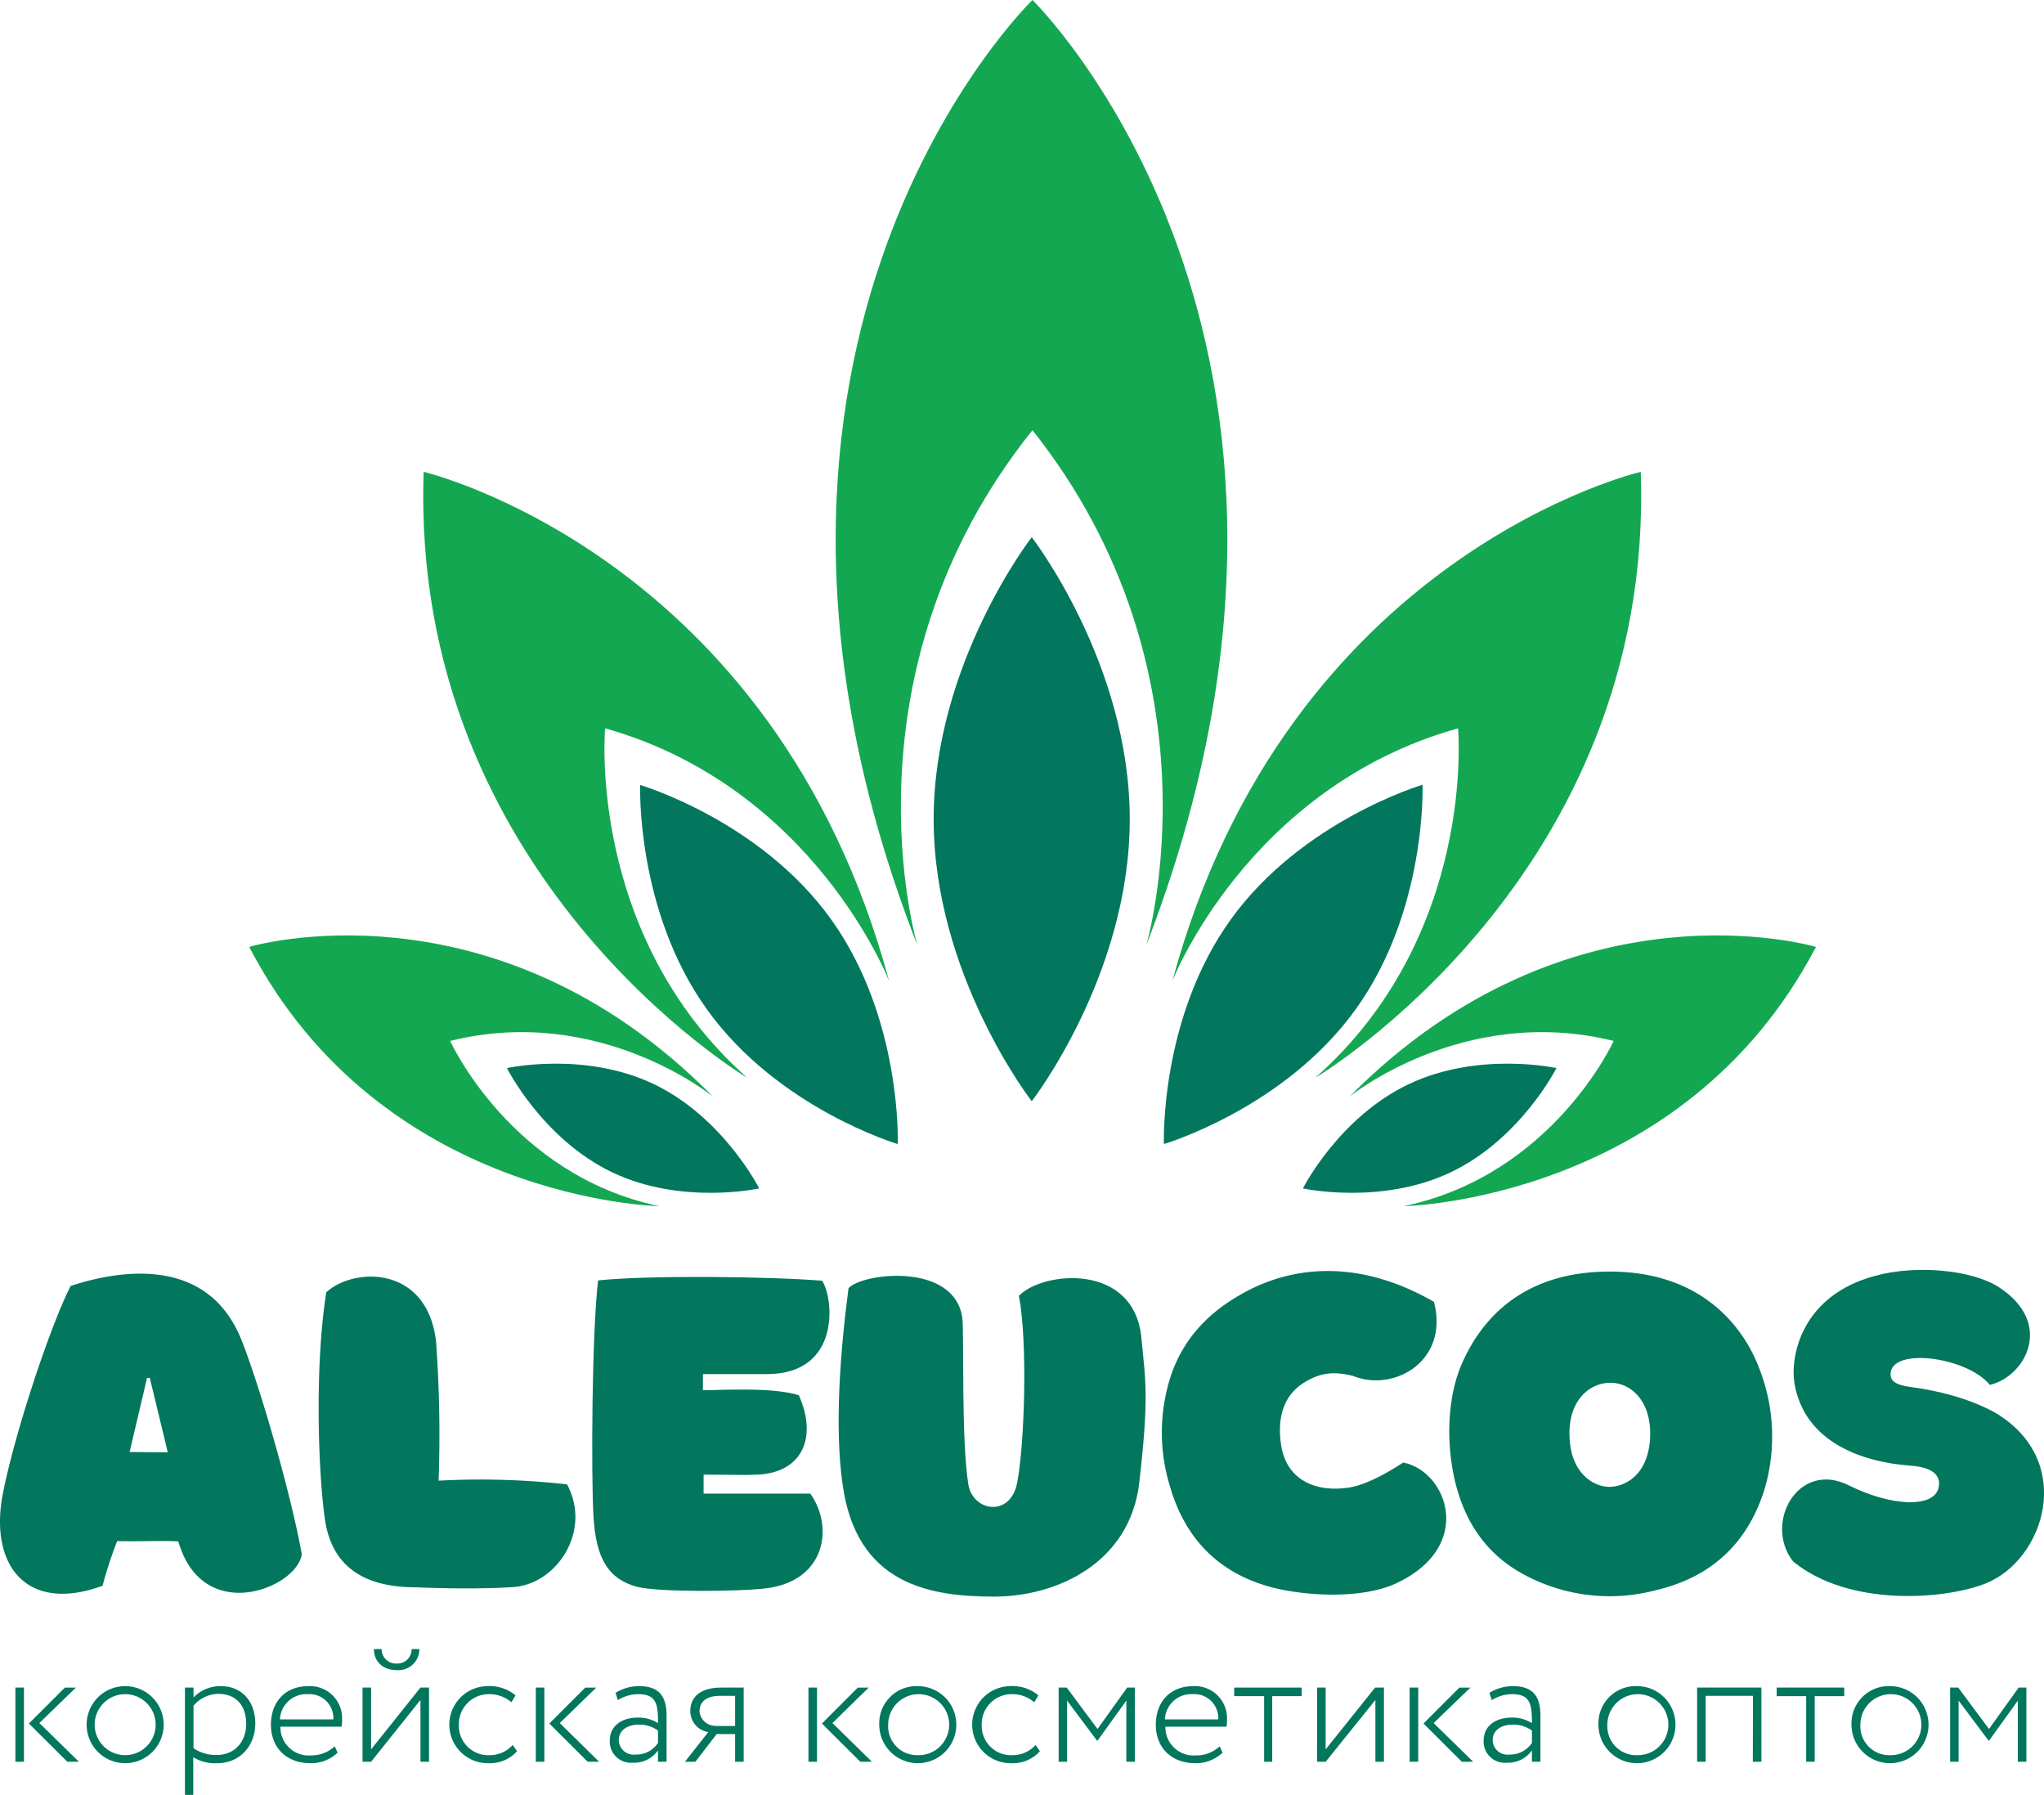 <?xml version="1.0" encoding="UTF-8"?> <svg xmlns="http://www.w3.org/2000/svg" viewBox="0 0 341.17 299.49"> <defs> <style>.cls-1{fill:#02775e;}.cls-2{fill:#14a751;}</style> </defs> <g id="Слой_2" data-name="Слой 2"> <g id="Слой_1-2" data-name="Слой 1"> <path class="cls-1" d="M2.57,281.62H4V294H2.57Zm4,5.92,6.6,6.46H11.24l-6.41-6.38,6-6h1.84Z"></path> <path class="cls-1" d="M20.89,281.38a6.43,6.43,0,1,1,0,12.86,6.43,6.43,0,1,1,0-12.86Zm0,11.52a5.09,5.09,0,0,0,0-10.18,5.09,5.09,0,0,0,0,10.18Z"></path> <path class="cls-1" d="M30.87,281.62H32.3v1.65a6.22,6.22,0,0,1,4.53-1.89c3.58,0,5.78,2.58,5.78,6.24s-2.51,6.62-6.35,6.62a6.75,6.75,0,0,1-4-1v6.29H30.87Zm1.43,3v7.12a6.66,6.66,0,0,0,3.85,1.13c3,0,4.94-2.17,4.94-5.2s-1.67-5-4.64-5A5.51,5.51,0,0,0,32.3,284.65Z"></path> <path class="cls-1" d="M56.35,292.48a6.36,6.36,0,0,1-4.56,1.76c-3.9,0-6.57-2.53-6.57-6.43,0-3.6,2.2-6.43,6.27-6.43A5.36,5.36,0,0,1,57.1,287a6.24,6.24,0,0,1-.09,1.15H46.81a4.7,4.7,0,0,0,5.06,4.79,5.69,5.69,0,0,0,4-1.52Zm-9.62-5.55h8.91a4,4,0,0,0-4.29-4.21A4.4,4.4,0,0,0,46.73,286.93Z"></path> <path class="cls-1" d="M60.51,294V281.62h1.43v10.31l8.24-10.31h1.43V294H70.18V283.69L61.94,294Zm3.19-18.81a2.4,2.4,0,0,0,2.55,2.42,2.36,2.36,0,0,0,2.45-2.42H70a3.5,3.5,0,0,1-3.74,3.52c-2.44,0-3.85-1.51-3.85-3.52Z"></path> <path class="cls-1" d="M86.3,292.24a6,6,0,0,1-4.68,2,6.43,6.43,0,0,1-.38-12.86,6.76,6.76,0,0,1,4.81,1.54l-.69,1.15a5.64,5.64,0,0,0-3.9-1.35,5,5,0,0,0-4.87,5.09,4.9,4.9,0,0,0,5.14,5.09,5.11,5.11,0,0,0,3.85-1.71Z"></path> <path class="cls-1" d="M89.43,281.62h1.43V294H89.43Zm4,5.92L100,294H98.09l-6.4-6.38,6-6h1.84Z"></path> <path class="cls-1" d="M102.74,282.5a7.39,7.39,0,0,1,3.93-1.12c3.44,0,4.59,1.81,4.59,4.95V294h-1.43v-1.9a4.88,4.88,0,0,1-4.23,2.06,3.53,3.53,0,0,1-3.82-3.68c0-2.48,2-3.85,4.7-3.85a6,6,0,0,1,3.35.93c0-2.94-.16-4.84-3.24-4.84a6.44,6.44,0,0,0-3.47,1Zm7.09,8.36V288.8a5.24,5.24,0,0,0-3.21-1c-1.63,0-3.33.77-3.33,2.58a2.46,2.46,0,0,0,2.75,2.42A4.36,4.36,0,0,0,109.83,290.86Z"></path> <path class="cls-1" d="M124.13,281.62V294H122.7v-4.62h-3.08L116.07,294h-1.75l3.9-4.95a3.55,3.55,0,0,1-3-3.52c0-2,1.29-3.91,5.2-3.91Zm-4.7,6.41h3.27V283h-2.5c-2.5,0-3.44,1.16-3.44,2.59A2.64,2.64,0,0,0,119.43,288Z"></path> <path class="cls-1" d="M134.94,281.62h1.43V294h-1.43Zm4,5.92,6.6,6.46H143.6l-6.41-6.38,6-6H145Z"></path> <path class="cls-1" d="M153.25,281.38a6.43,6.43,0,1,1-6.49,6.43A6.21,6.21,0,0,1,153.25,281.38Zm0,11.52a5.09,5.09,0,1,0-5-5.09A4.82,4.82,0,0,0,153.25,292.9Z"></path> <path class="cls-1" d="M173.57,292.24a6,6,0,0,1-4.68,2,6.43,6.43,0,0,1-.38-12.86,6.76,6.76,0,0,1,4.81,1.54l-.69,1.15a5.64,5.64,0,0,0-3.9-1.35,5,5,0,0,0-4.87,5.09A4.9,4.9,0,0,0,169,292.9a5.11,5.11,0,0,0,3.85-1.71Z"></path> <path class="cls-1" d="M176.7,281.62h1.35l5.14,6.91,4.95-6.91h1.29V294H188V283.8l-4.81,6.68h-.08l-5-6.68V294H176.7Z"></path> <path class="cls-1" d="M204.06,292.48a6.4,6.4,0,0,1-4.57,1.76c-3.9,0-6.57-2.53-6.57-6.43,0-3.6,2.2-6.43,6.27-6.43A5.36,5.36,0,0,1,204.8,287a7.39,7.39,0,0,1-.08,1.15h-10.2a4.7,4.7,0,0,0,5.06,4.79,5.68,5.68,0,0,0,4-1.52Zm-9.62-5.55h8.9a4,4,0,0,0-4.29-4.21A4.38,4.38,0,0,0,194.44,286.93Z"></path> <path class="cls-1" d="M206,281.62h11.27v1.43h-4.92V294H211V283.05H206Z"></path> <path class="cls-1" d="M219.84,294V281.62h1.43v10.31l8.25-10.31H231V294h-1.43V283.69L221.27,294Z"></path> <path class="cls-1" d="M235.29,281.62h1.43V294h-1.43Zm4,5.92,6.6,6.46H244l-6.4-6.38,6-6h1.84Z"></path> <path class="cls-1" d="M248.6,282.5a7.44,7.44,0,0,1,3.93-1.12c3.44,0,4.59,1.81,4.59,4.95V294H255.7v-1.9a4.88,4.88,0,0,1-4.24,2.06,3.53,3.53,0,0,1-3.82-3.68c0-2.48,2-3.85,4.7-3.85a6,6,0,0,1,3.36.93c0-2.94-.17-4.84-3.25-4.84a6.41,6.41,0,0,0-3.46,1Zm7.1,8.36V288.8a5.29,5.29,0,0,0-3.22-1c-1.62,0-3.33.77-3.33,2.58a2.46,2.46,0,0,0,2.75,2.42A4.39,4.39,0,0,0,255.7,290.86Z"></path> <path class="cls-1" d="M273.29,281.38a6.43,6.43,0,1,1-6.49,6.43A6.21,6.21,0,0,1,273.29,281.38Zm0,11.52a5.09,5.09,0,1,0-5-5.09A4.82,4.82,0,0,0,273.29,292.9Z"></path> <path class="cls-1" d="M292.59,283H284.7v11h-1.43V281.62H294V294h-1.43Z"></path> <path class="cls-1" d="M296.55,281.62h11.28v1.43H302.9V294h-1.43V283.05h-4.92Z"></path> <path class="cls-1" d="M315.52,281.38a6.43,6.43,0,1,1-6.48,6.43A6.21,6.21,0,0,1,315.52,281.38Zm0,11.52a5.09,5.09,0,1,0-5-5.09A4.82,4.82,0,0,0,315.52,292.9Z"></path> <path class="cls-1" d="M325.5,281.62h1.35l5.14,6.91,4.95-6.91h1.29V294H336.8V283.8L332,290.48h-.08l-5-6.68V294H325.5Z"></path> <path class="cls-1" d="M11.79,214.6c7.09-2.33,22.52-5.59,28.43,8.81,2.79,6.83,8.18,25.06,10.15,35.94-.73,5.64-16.52,12.06-20.61-2.13-3.26-.15-6.89.06-10.2-.05a68.13,68.13,0,0,0-2.44,7.46C4.38,269.29-1.78,261.16.45,249.4,2.47,239,8.47,221.08,11.79,214.6ZM28,242.36c-1-4.19-2-8.28-3-12.43a1.44,1.44,0,0,1-.46,0c-.94,4.1-1.92,8.13-2.9,12.38Z"></path> <path class="cls-1" d="M69.58,264.89c-5.33,0-13.82-1.09-15.33-11.24-1.08-7.3-1.81-25.17.21-38,4.76-4.3,16.93-4.4,18.33,8.29a216.32,216.32,0,0,1,.42,23.15,129.7,129.7,0,0,1,21.44.62c4.19,7.82-1.76,16.67-9,17.14S69.58,264.89,69.58,264.89Z"></path> <path class="cls-1" d="M99.83,213.67c8.64-.88,28.17-.67,37.38.05,1.92,2.75,3.27,15.59-9.21,15.59H117.33V232c3,0,11.55-.57,16,.83,3.11,6.89.72,12.9-6.89,13.26-2.64.1-4.19,0-9,0v3.16h17.81c3.94,5.54,2.59,14.5-7.25,15.79-4.29.57-17.81.68-21.54-.2-4.87-1.25-7-4.72-7.4-11.76S98.79,222.42,99.83,213.67Z"></path> <path class="cls-1" d="M165.9,266.44c-10.82,0-23-2.07-25.27-18.8-1.34-9.42-.41-21.95,1-32.67,2.28-2.54,17.71-4.41,19,5,.31,2.69-.21,20.3,1,27.76.77,4.55,7,5.49,8.13-.21,1.24-6.21,1.81-23.46.31-31.28,4-4.14,19.31-5.59,20.45,7.1.68,7.09,1.3,9.63-.36,24.08C188.64,260.64,176.67,266.44,165.9,266.44Z"></path> <path class="cls-1" d="M217.69,230.71c-3.68,2.28-4.45,6.21-3.88,10.25.83,6.11,5.9,8.08,11.18,7.3,3.52-.46,8-3.41,9.22-4.19,7.3,1.4,12.07,13.93-1.14,20.14-5.54,2.59-14.6,2.23-20.61.73-9-2.33-14.65-8.13-17.19-16.93a30.53,30.53,0,0,1,.15-18.39c2.33-6.89,7.1-11.39,13.57-14.6,8.65-4.2,19.21-4.2,30.35,2.23,2.59,9.89-6.68,15.12-13.47,12.37C222.71,228.84,220.49,229,217.69,230.71Z"></path> <path class="cls-1" d="M293.61,228.28a31.07,31.07,0,0,1,.93,20.19c-2.79,9-8.85,14.71-18.07,16.88A30.13,30.13,0,0,1,254.82,263c-6.57-3.36-10.35-8.9-12-16-1.55-6.68-1.14-14.34,1.3-19.68,3.26-7.3,10.15-15.07,24.39-15.12C286.2,212.12,292.06,224.18,293.61,228.28ZM262,240.19c.36,6,4.35,8.13,7,7.92s6.11-2.28,6.42-8.13-2.95-9.22-6.63-9.22S261.55,234,262,240.19Z"></path> <path class="cls-1" d="M331.52,264.21c-6.84,2.75-22.89,4-32.21-3.62-5-6.32.77-16.93,9.22-12.74,7.3,3.63,14.13,3.73,15,.57.57-2.07-.78-3.57-4.66-3.83-8.39-.62-17.76-4.09-19.37-13.83-.67-4.35,1.09-14.55,13.52-17.86,6.83-1.87,16.31-1,20.76,2,9.07,6,4.3,14.81-1.65,16.21-3.78-4.66-16.47-6.37-16.57-1.81,0,1.14.77,1.81,3.41,2.17,7.56,1,12.48,3.32,14.35,4.46C346.43,244,341.25,260.23,331.52,264.21Z"></path> <path class="cls-2" d="M172.33,0s-58.64,56.62-19.21,157.73c0,0-13.48-45.16,19.21-85.94,32.39,40.78,19,85.94,19,85.94C230.43,56.62,172.33,0,172.33,0Z"></path> <path class="cls-2" d="M195.68,163.71s12.56-32.32,47.69-42.17c0,0,3.15,34.49-23.84,58.32,0,0,56.69-33.53,54.33-101.12C273.86,78.74,215,92.42,195.68,163.71Z"></path> <path class="cls-2" d="M225.26,183s19-15.5,44.08-9.29c0,0-10.11,22.33-35,27.57,0,0,46.6-.84,68.77-43.26C303.06,158,262.05,145.84,225.26,183Z"></path> <path class="cls-1" d="M188.57,136.71c0,26-16.36,47.06-16.36,47.06s-16.37-21.07-16.37-47.06,16.37-47.06,16.37-47.06S188.57,110.72,188.57,136.71Z"></path> <path class="cls-1" d="M226.27,168.45c-11.93,16.55-32,22.47-32,22.47s-.76-20.94,11.17-37.49,32-22.47,32-22.47S238.2,151.89,226.27,168.45Z"></path> <path class="cls-1" d="M242.12,195.64c-11.68,5.54-24.65,2.68-24.65,2.68s6-11.86,17.67-17.4,24.65-2.68,24.65-2.68S253.81,190.09,242.12,195.64Z"></path> <path class="cls-2" d="M148.4,163.71S135.9,131.39,101,121.54c0,0-3.13,34.49,23.72,58.32,0,0-56.4-33.53-54-101.12C70.62,78.74,129.18,92.42,148.4,163.71Z"></path> <path class="cls-2" d="M119,183s-18.92-15.5-43.86-9.29c0,0,10.07,22.33,34.87,27.57,0,0-46.36-.84-68.41-43.26C41.57,158,82.37,145.84,119,183Z"></path> <path class="cls-1" d="M118,168.45c11.86,16.55,31.85,22.47,31.85,22.47s.75-20.94-11.12-37.49S106.85,131,106.85,131,106.1,151.89,118,168.45Z"></path> <path class="cls-1" d="M102.19,195.64c11.63,5.54,24.53,2.68,24.53,2.68s-6-11.86-17.58-17.4-24.53-2.68-24.53-2.68S90.57,190.09,102.19,195.64Z"></path> </g> </g> </svg> 